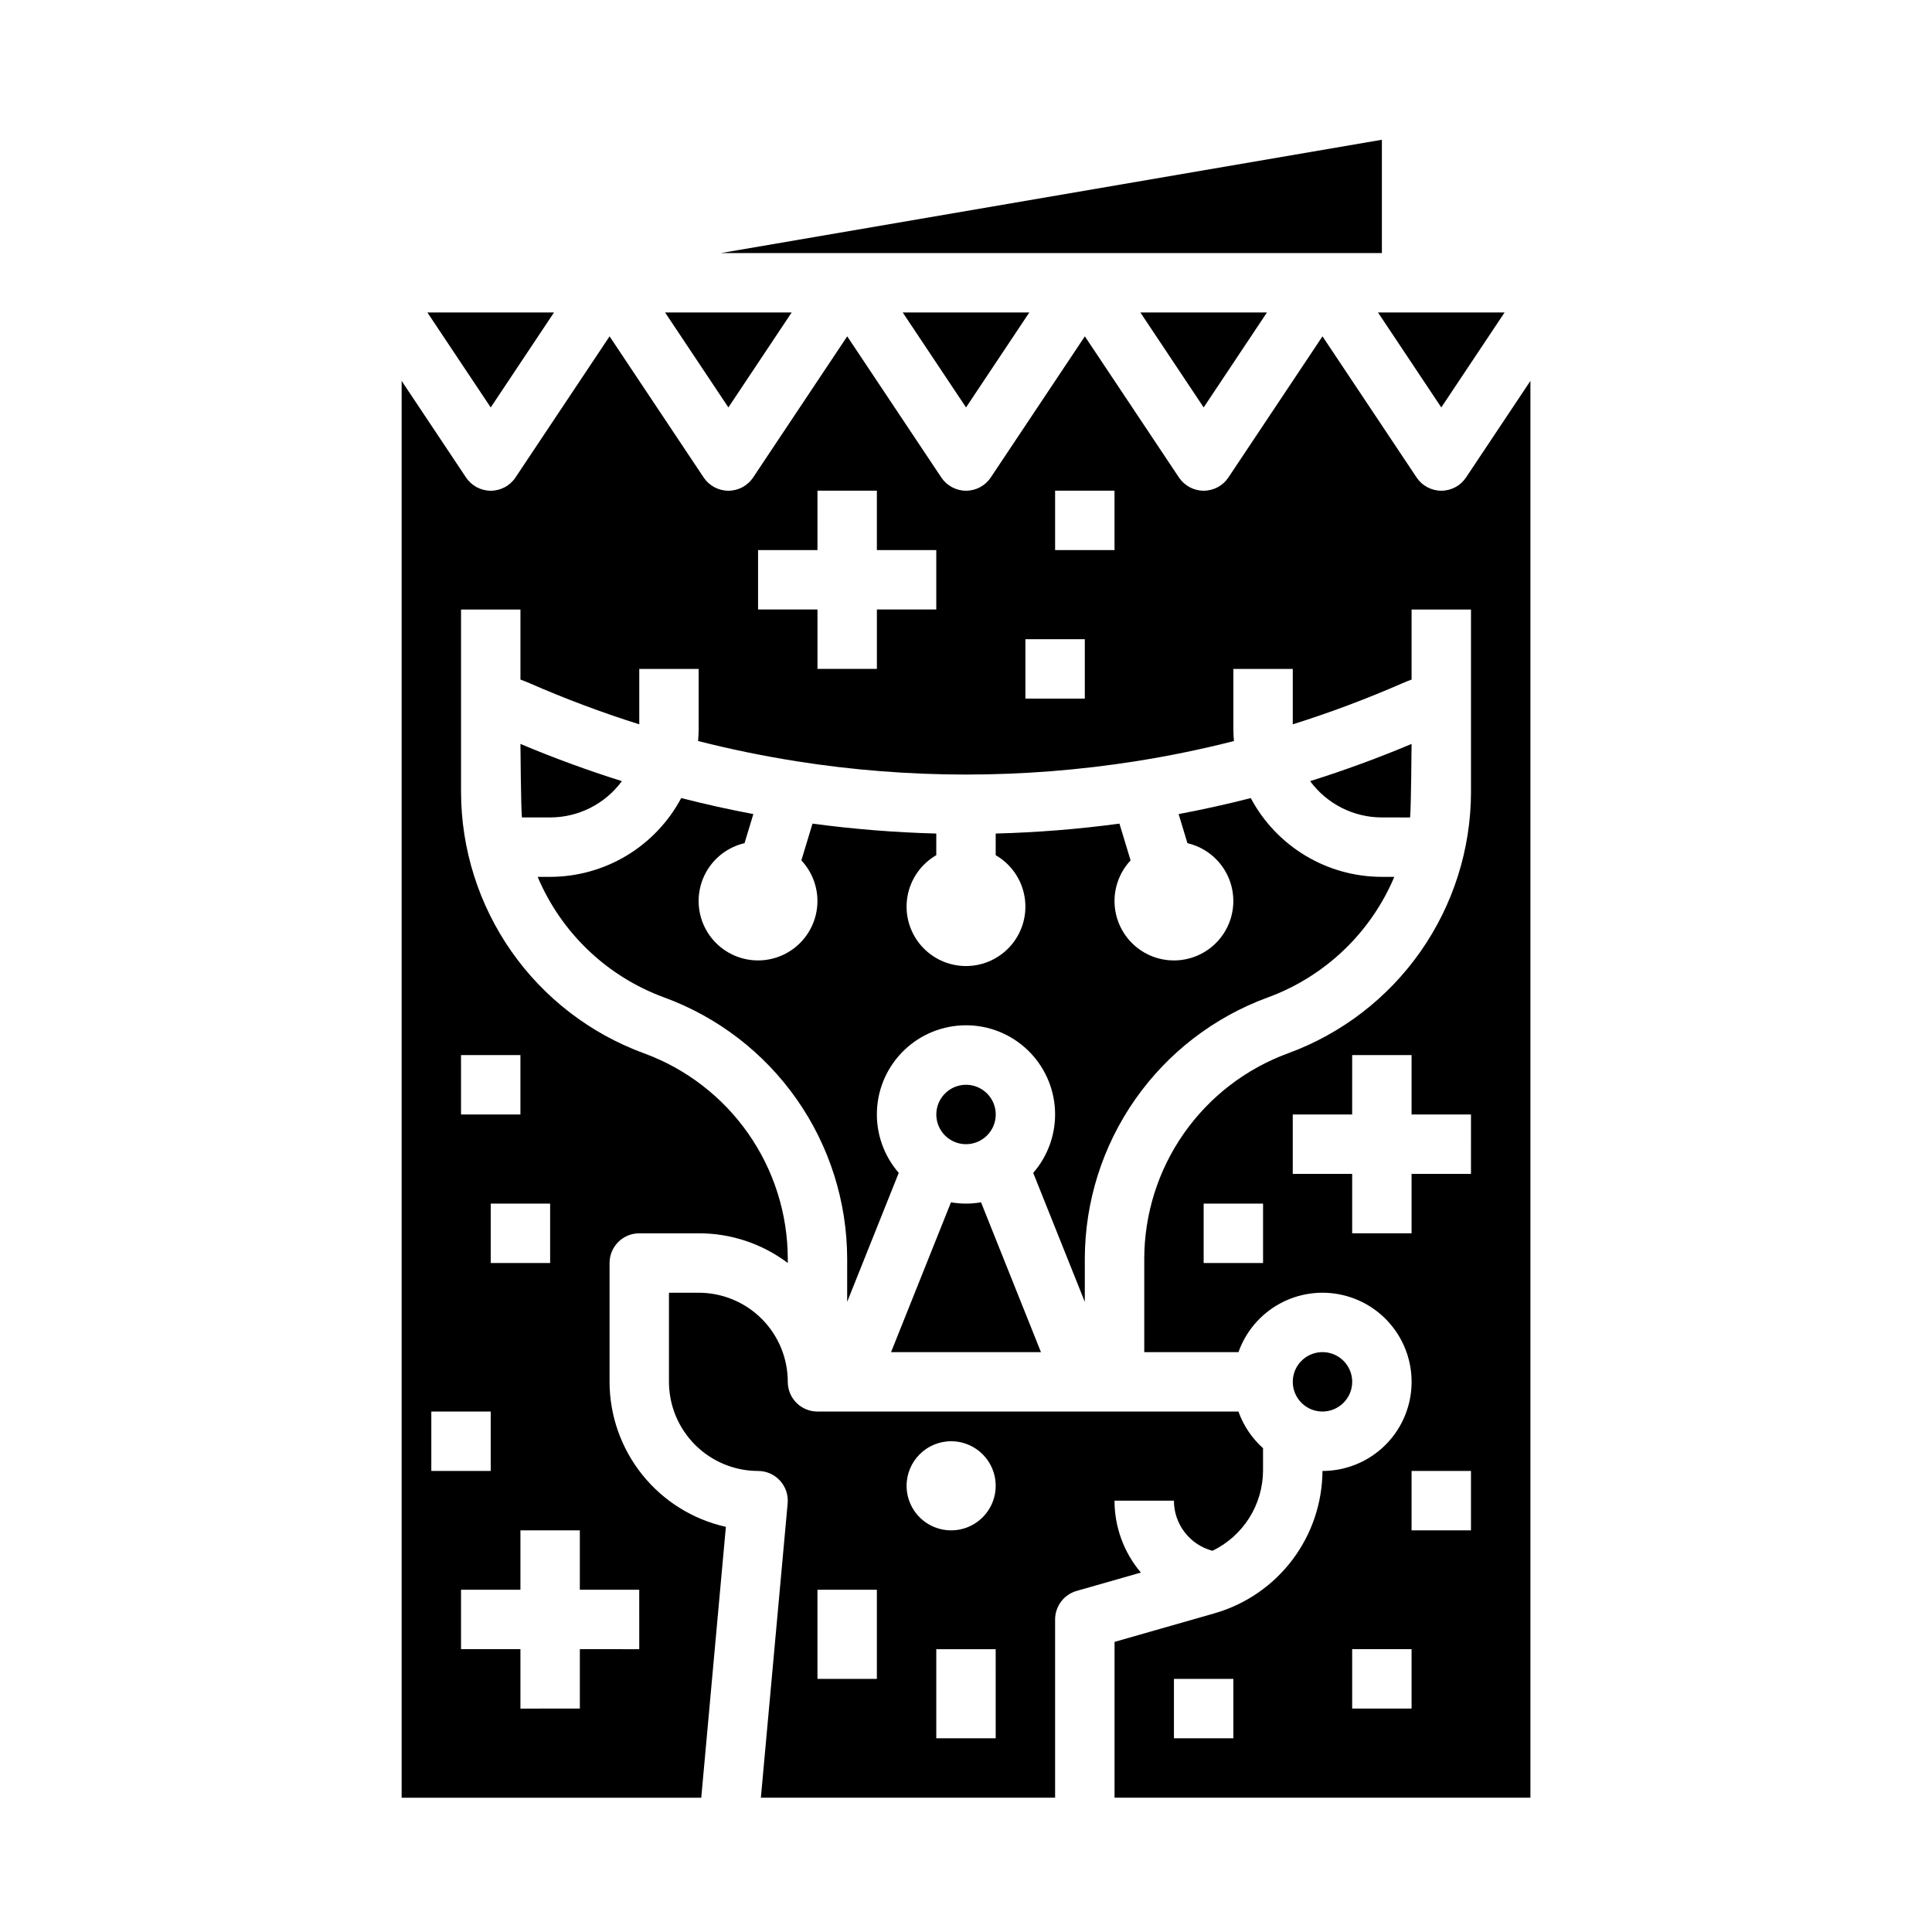 <?xml version="1.0" encoding="UTF-8"?>
<!-- Uploaded to: ICON Repo, www.svgrepo.com, Generator: ICON Repo Mixer Tools -->
<svg fill="#000000" width="800px" height="800px" version="1.1" viewBox="144 144 512 512" xmlns="http://www.w3.org/2000/svg">
 <path d="m345.64 620.41h77.973v-47.23c0-3.516 2.328-6.602 5.707-7.57l17.023-4.863c-4.512-5.324-6.988-12.078-6.984-19.055h15.742c0 6.231 4.191 11.68 10.211 13.285 4.008-1.938 7.387-4.961 9.758-8.727 2.371-3.766 3.633-8.121 3.648-12.57v-5.894c-2.949-2.641-5.191-5.981-6.519-9.711h-111.56c-4.348 0-7.871-3.523-7.871-7.871 0.004-6.266-2.484-12.273-6.914-16.703-4.43-4.43-10.438-6.914-16.703-6.914h-7.871v23.617c0.008 6.262 2.5 12.262 6.926 16.691 4.426 4.426 10.43 6.918 16.691 6.926 2.211 0 4.32 0.93 5.812 2.562 1.492 1.633 2.227 3.816 2.027 6.019zm62.23-15.742h-15.746v-23.617h15.742zm-11.809-78.719v-0.004c4.777 0 9.082 2.879 10.91 7.289 1.828 4.414 0.816 9.492-2.562 12.871-3.375 3.375-8.453 4.387-12.867 2.559-4.41-1.828-7.289-6.133-7.289-10.91 0.008-6.516 5.289-11.801 11.809-11.809zm-35.426 39.359h15.742v23.617l-15.742-0.004zm-74.148-188.93h3.301c7.141-0.008 14.141-1.953 20.262-5.629 6.117-3.68 11.121-8.949 14.477-15.254 6.324 1.621 12.695 3.035 19.117 4.242l-2.336 7.707-0.004 0.004c-4.531 1.059-8.363 4.066-10.465 8.219-2.102 4.152-2.258 9.023-0.43 13.301 1.832 4.281 5.461 7.531 9.914 8.879 4.453 1.348 9.277 0.66 13.172-1.887 3.898-2.547 6.469-6.684 7.023-11.305 0.555-4.621-0.965-9.25-4.148-12.645l2.953-9.742c10.879 1.465 21.828 2.344 32.801 2.629v5.738c-4.027 2.328-6.824 6.316-7.633 10.902-0.809 4.582 0.453 9.289 3.445 12.852 2.992 3.566 7.406 5.625 12.062 5.625 4.652 0 9.066-2.059 12.059-5.625 2.992-3.562 4.254-8.27 3.445-12.852-0.809-4.586-3.602-8.574-7.633-10.902v-5.738c10.973-0.285 21.918-1.16 32.797-2.625l2.953 9.742c-3.184 3.394-4.703 8.023-4.148 12.645 0.555 4.621 3.129 8.758 7.023 11.305 3.894 2.547 8.719 3.234 13.172 1.887 4.453-1.348 8.086-4.598 9.914-8.879 1.828-4.277 1.672-9.148-0.43-13.301-2.102-4.152-5.934-7.16-10.465-8.219l-2.336-7.707c6.418-1.211 12.789-2.625 19.117-4.242v-0.004c3.356 6.305 8.359 11.574 14.477 15.25 6.121 3.68 13.121 5.625 20.262 5.629h3.301c-6.262 14.848-18.41 26.426-33.543 31.961-14.188 5.195-26.445 14.613-35.113 26.992-8.668 12.375-13.332 27.109-13.363 42.223v11.453l-13.672-34.176v-0.004c3.984-4.582 6.055-10.523 5.773-16.594-0.281-6.066-2.891-11.793-7.281-15.988-4.394-4.191-10.234-6.535-16.309-6.535s-11.918 2.344-16.309 6.535c-4.394 4.195-7.004 9.922-7.285 15.988-0.281 6.07 1.789 12.012 5.773 16.594l-13.668 34.18v-11.453c-0.035-15.113-4.699-29.848-13.367-42.223-8.668-12.379-20.922-21.797-35.113-26.992-15.133-5.535-27.281-17.113-33.543-31.961zm-29.227-149.57h33.555l-16.77 25.172zm122.88 275.52 15.879-39.703h0.004c2.633 0.457 5.324 0.457 7.961 0l15.879 39.703zm-90.348-141.7h-7.477c-0.262-2.211-0.395-19.484-0.395-19.484 8.805 3.711 17.762 6.996 26.883 9.863-4.445 6.051-11.504 9.621-19.012 9.621zm220.42 0c-7.508 0-14.566-3.574-19.012-9.621 9.105-2.863 18.066-6.148 26.883-9.859 0 0-0.133 17.273-0.395 19.484zm-175.14-149.57 175.14-30.023v30.023zm-14.824 15.742h33.555l-16.773 25.172zm188.93 0h33.555l-16.777 25.172zm-109.17 25.172-16.781-25.172h33.555zm62.977 0-16.781-25.172h33.555zm-62.977 195.25c-3.184 0-6.055-1.918-7.273-4.859s-0.547-6.328 1.707-8.578c2.25-2.254 5.637-2.926 8.578-1.707 2.941 1.219 4.859 4.09 4.859 7.273-0.004 4.344-3.527 7.867-7.871 7.871zm94.465 70.848h-0.004c-3.184 0-6.051-1.918-7.269-4.859s-0.547-6.328 1.703-8.578c2.254-2.25 5.641-2.926 8.582-1.707 2.941 1.219 4.859 4.09 4.859 7.273-0.008 4.344-3.527 7.867-7.875 7.871zm-158.11 30.559c-8.738-1.957-16.551-6.824-22.152-13.809-5.602-6.984-8.66-15.668-8.672-24.621v-31.488c0-4.348 3.523-7.871 7.871-7.871h15.742c8.52-0.023 16.812 2.738 23.617 7.863v-1.156 0.004c-0.023-11.883-3.691-23.469-10.508-33.199-6.816-9.73-16.449-17.133-27.605-21.219-14.188-5.195-26.445-14.613-35.113-26.988-8.668-12.379-13.332-27.113-13.363-42.223v-48.395h15.742v18.566c0.852 0.312 1.695 0.645 2.516 1.004 9.457 4.137 19.129 7.758 28.973 10.855v-14.684h15.742v15.742c0 1.137-0.059 2.258-0.152 3.367 8.57 2.176 17.234 3.957 25.992 5.348v0.004c14.887 2.352 29.938 3.531 45.012 3.535 15.07-0.004 30.121-1.184 45.008-3.535 8.746-1.379 17.41-3.16 25.992-5.348-0.098-1.109-0.152-2.234-0.152-3.367v-15.746h15.742v14.684c9.852-3.098 19.531-6.727 28.992-10.863 0.812-0.359 1.648-0.688 2.496-1v-18.562h15.742v48.395h0.004c-0.035 15.109-4.699 29.844-13.367 42.223-8.668 12.375-20.922 21.793-35.113 26.988-11.156 4.086-20.789 11.488-27.605 21.219-6.816 9.73-10.48 21.316-10.508 33.199v24.777h24.969c1.934-5.469 5.816-10.035 10.898-12.828 5.086-2.793 11.02-3.617 16.676-2.312 5.652 1.301 10.629 4.641 13.977 9.379 3.348 4.734 4.836 10.539 4.18 16.305s-3.41 11.086-7.738 14.949c-4.328 3.859-9.926 5.996-15.73 5.996-0.055 8.523-2.863 16.801-8.008 23.598-5.144 6.793-12.348 11.746-20.539 14.109l-26.555 7.59v41.293h110.21v-375.47l-17.066 25.602c-1.461 2.188-3.918 3.504-6.551 3.504-2.629 0-5.086-1.316-6.547-3.504l-24.941-37.41-24.938 37.406v0.004c-1.461 2.188-3.918 3.504-6.547 3.504-2.633 0-5.09-1.316-6.551-3.504l-24.938-37.41-24.938 37.406-0.004 0.004c-1.457 2.188-3.918 3.504-6.547 3.504-2.633 0-5.09-1.316-6.551-3.504l-24.938-37.41-24.938 37.406-0.004 0.004c-1.457 2.188-3.918 3.504-6.547 3.504-2.633 0-5.09-1.316-6.551-3.504l-24.938-37.41-24.938 37.406-0.004 0.004c-1.457 2.188-3.914 3.504-6.547 3.504s-5.09-1.316-6.551-3.504l-17.066-25.602v375.47h79.402zm142.36-69.918h-15.742v-15.742h15.742zm-7.871 125.95h-15.746v-15.746h15.742zm47.23-7.871h-15.742v-15.746h15.742zm15.742-47.23-15.742-0.004v-15.742h15.742zm0-94.465-15.742-0.004v15.742l-15.742 0.004v-15.746h-15.746v-15.742h15.742l0.004-15.746h15.742v15.742h15.742zm-110.21-181.06h15.742v15.742h-15.742zm-7.871 39.359h15.742v15.742h-15.742zm-70.848-23.617h15.742v-15.742h15.742v15.742h15.742v15.742l-15.738 0.004v15.742h-15.746v-15.742h-15.742zm-55.105 173.19v15.742h-15.742v-15.742zm-23.617-39.359h15.742v15.742h-15.738zm-7.871 94.465h15.742v15.742h-15.742zm55.105 62.977-15.742-0.004v15.742l-15.746 0.004v-15.746h-15.742v-15.742h15.742v-15.746h15.742v15.742h15.742z"/>
</svg>